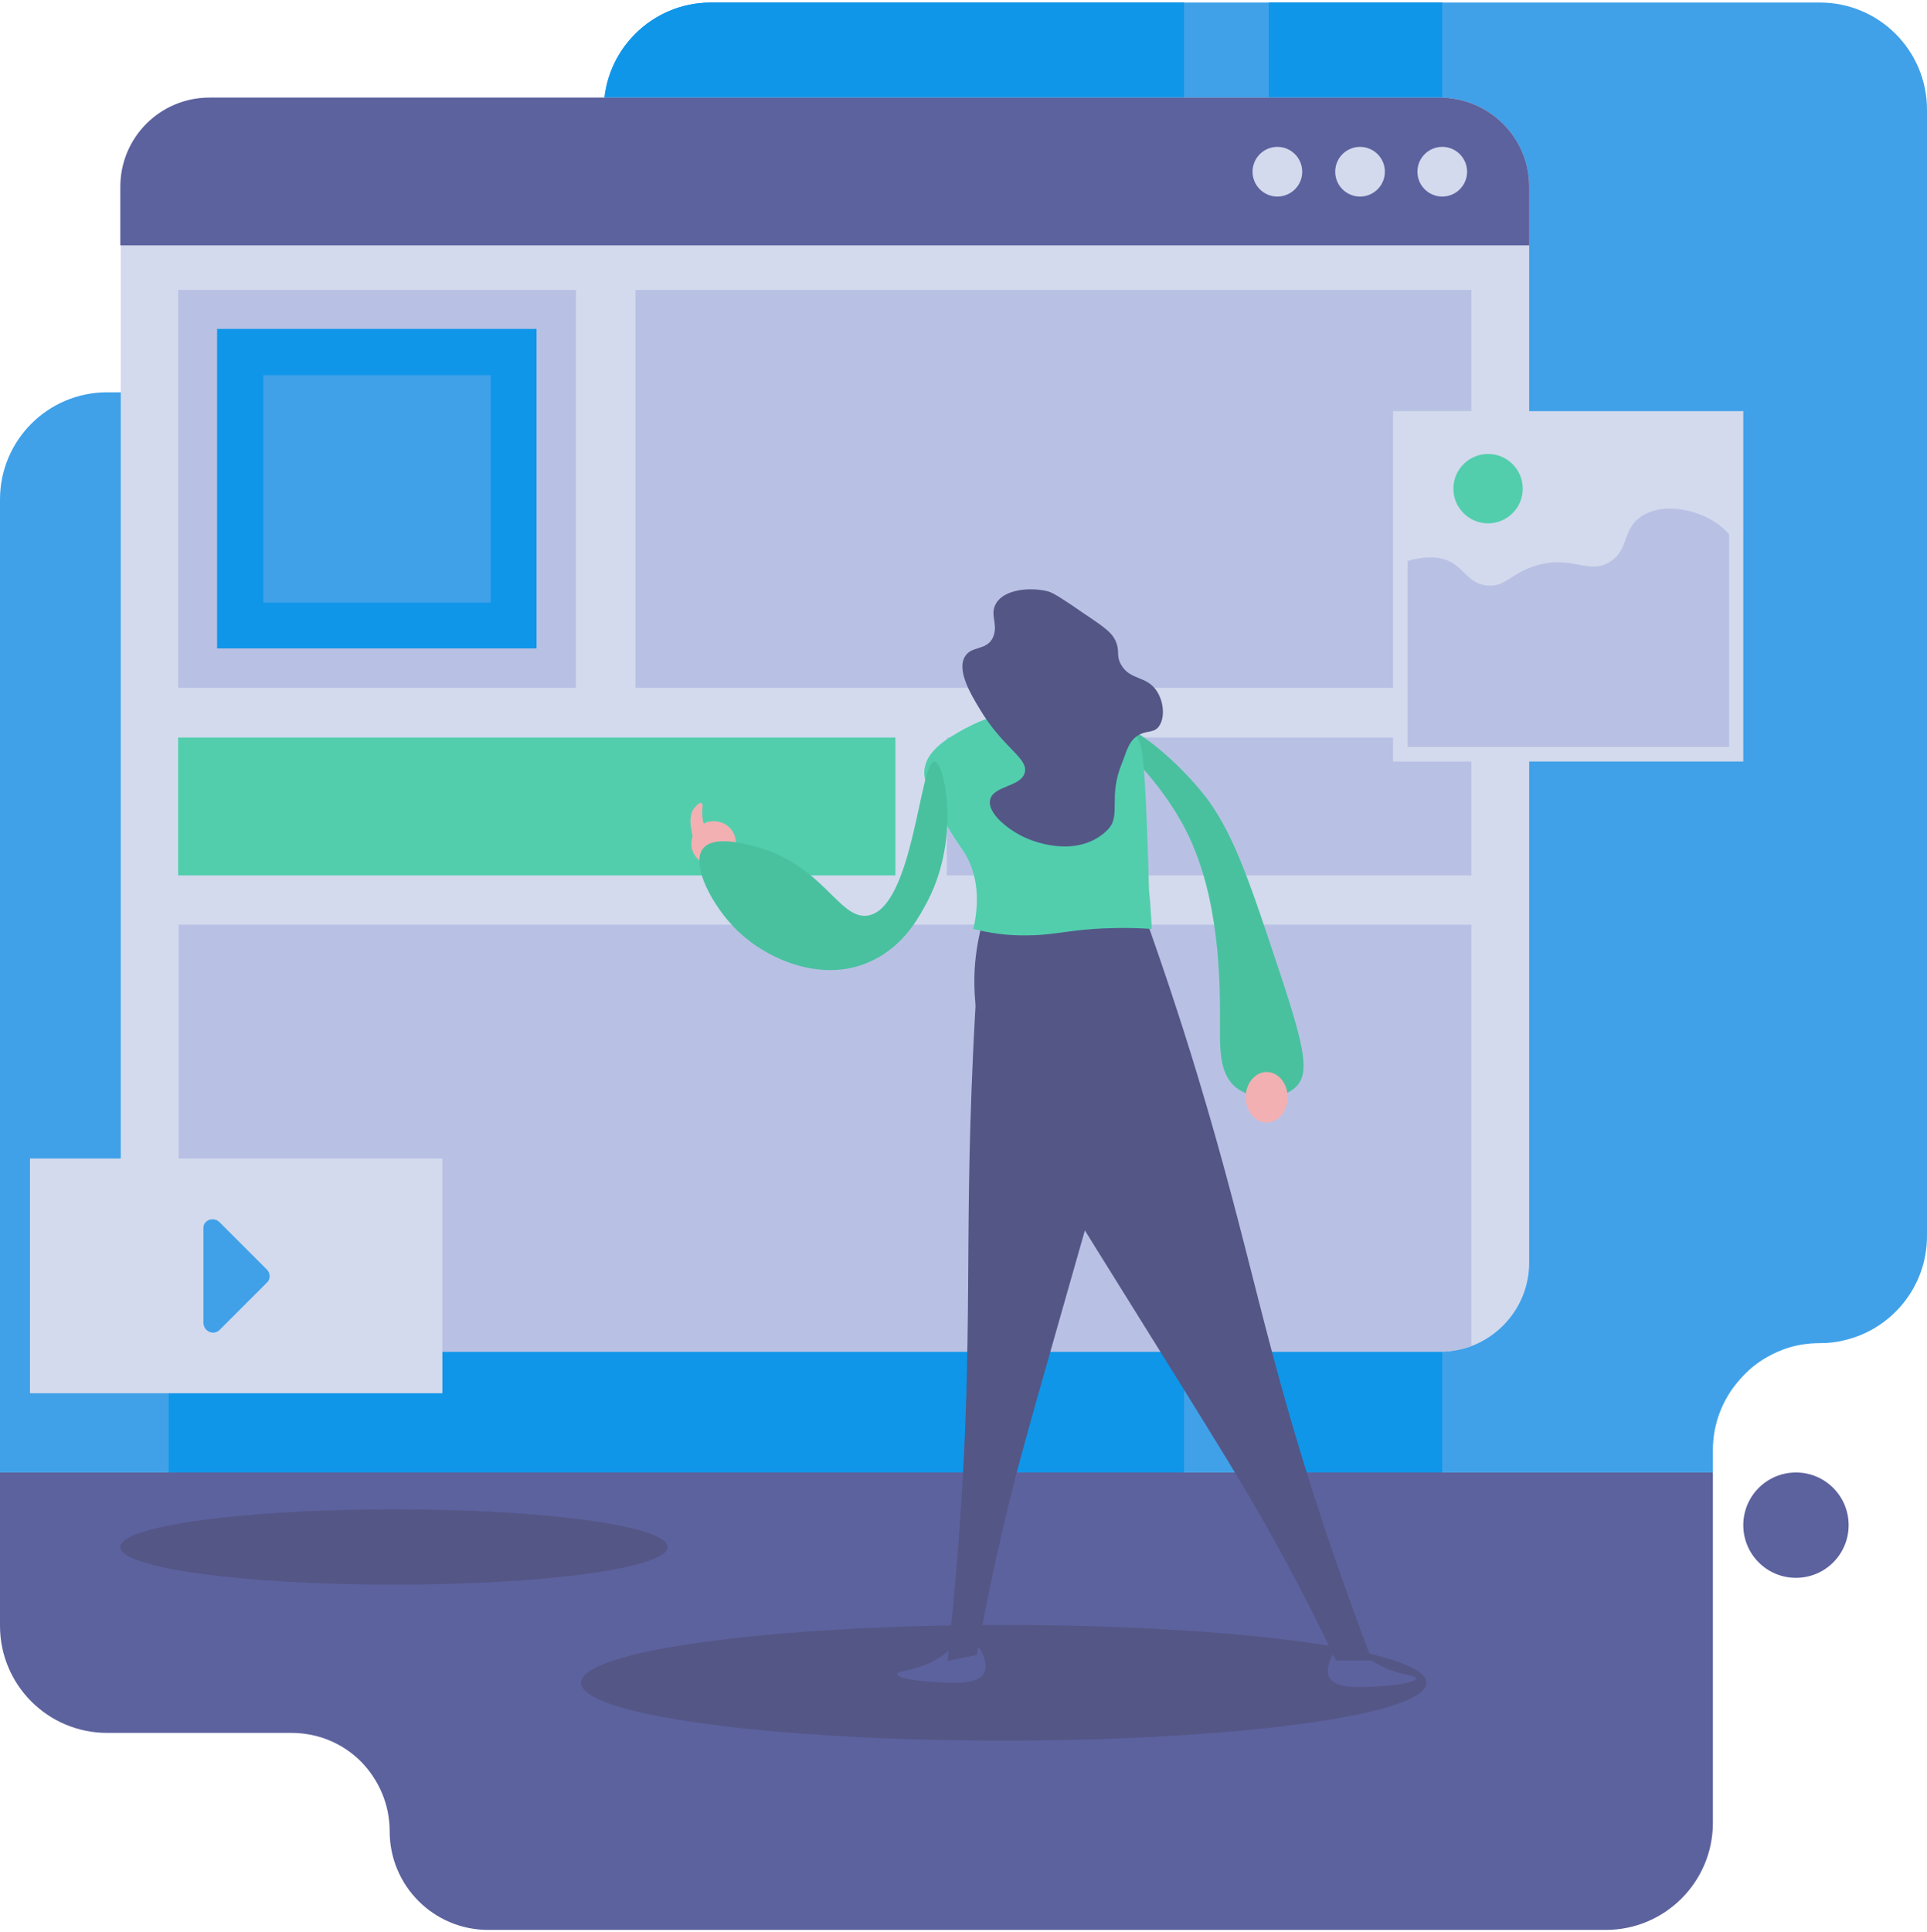 <?xml version="1.0" encoding="UTF-8"?><svg id="Layer_1" xmlns="http://www.w3.org/2000/svg" viewBox="0 0 450 451"><defs><style>.cls-1,.cls-2{fill:#0f96e9;}.cls-3{fill:#f2b0b3;}.cls-4{fill:#545686;}.cls-5{fill:#52cead;}.cls-6{fill:#5c629e;}.cls-7,.cls-8{fill:#40a1e9;}.cls-9{fill:#b8c1e4;}.cls-10{fill:#49c19f;}.cls-2,.cls-8{fill-rule:evenodd;}.cls-11{fill:#d3daed;}</style></defs><path class="cls-8" d="M450,25.592V288.592c0,11.8-8.2,21.7-19.2,24.3-1.9,.5-3.8,.7-5.8,.7-3,0-6,.5-8.6,1.5-3.4,1.3-6.5,3.2-9,5.8-1,1-1.9,2.1-2.8,3.3-2.9,4.1-4.6,9-4.6,14.4v5.2H0V116.592c0-13.8,11.2-25,25-25H116c13.8,0,25-11.2,25-25V25.592c0-13.8,11.2-25,25-25H425c13.8,0,25,11.2,25,25Z"/><path class="cls-2" d="M276.5,.592V343.792H39.4V91.592H116c13.8,0,25-11.2,25-25V25.592c0-13.8,11.2-25,25-25h110.5Z"/><path class="cls-1" d="M336.8,.592h-40.5V343.792h40.5V.592Z"/><path class="cls-6" d="M400,343.792v81.8c0,13.8-11.2,25-25,25H114c-12.7,0-23-10.3-23-23,0-6.4-2.6-12.1-6.7-16.3-4.2-4.2-9.9-6.7-16.3-6.7H25c-13.8,0-25-11.2-25-25v-35.8H400Z"/><path class="cls-6" d="M419.4,368.392c6.8,0,12.3-5.5,12.3-12.3s-5.5-12.3-12.3-12.3-12.3,5.5-12.3,12.3,5.5,12.3,12.3,12.3Z"/><path class="cls-4" d="M92,369.992c35.3,0,63.9-3.9,63.9-8.8s-28.6-8.8-63.9-8.8-63.9,3.9-63.9,8.8,28.6,8.8,63.9,8.8Z"/><path class="cls-4" d="M234.4,406.392c54.5,0,98.7-6,98.7-13.5s-44.2-13.5-98.7-13.5-98.7,6-98.7,13.5,44.2,13.5,98.7,13.5Z"/><path class="cls-11" d="M357.099,43.592v251.2c0,8.9-5.6,16.5-13.5,19.5-2.3,.8-4.7,1.3-7.2,1.3H48.899c-2.5,0-5-.5-7.2-1.3-7.9-2.9-13.5-10.5-13.5-19.5V43.592c0-11.5,9.3-20.8,20.8-20.8H336.499c11.3,.1,20.6,9.3,20.6,20.8Z"/><path class="cls-6" d="M357.1,43.592v13.7H28.1v-13.7c0-11.5,9.3-20.8,20.8-20.8H336.4c11.4,.1,20.7,9.3,20.7,20.8Z"/><path class="cls-5" d="M209.1,172.192H41.6v32.2H209.1v-32.2Z"/><path class="cls-9" d="M343.6,172.192h-122.5v32.2h122.5v-32.2Z"/><path class="cls-9" d="M343.599,67.692H148.399v92.9h195.2V67.692Z"/><path class="cls-9" d="M134.5,67.692H41.6v92.9h92.9V67.692Z"/><path class="cls-9" d="M343.599,215.892v98.4c-2.3,.8-4.7,1.3-7.2,1.3H48.899c-2.5,0-5-.5-7.2-1.3v-98.4H343.599Z"/><path class="cls-11" d="M336.8,45.892c3.203,0,5.8-2.597,5.8-5.8s-2.597-5.8-5.8-5.8-5.8,2.597-5.8,5.8,2.597,5.8,5.8,5.8Z"/><path class="cls-11" d="M317.6,45.892c3.203,0,5.8-2.597,5.8-5.8s-2.597-5.8-5.8-5.8-5.8,2.597-5.8,5.8,2.597,5.8,5.8,5.8Z"/><path class="cls-11" d="M298.3,45.892c3.203,0,5.8-2.597,5.8-5.8s-2.597-5.8-5.8-5.8-5.8,2.597-5.8,5.8,2.597,5.8,5.8,5.8Z"/><path class="cls-1" d="M125.299,76.792H50.699v74.6H125.299V76.792Z"/><path class="cls-7" d="M114.6,87.592H61.5v53.1h53.1v-53.1Z"/><path class="cls-6" d="M314.7,383.692c1.8-.2,2.4,1.8,5.8,4.1,5.2,3.5,10.2,3.1,10.2,4.1,0,1.1-6.7,1.7-7.1,1.7-5.4,.4-11.8,.9-13.2-2-1.3-2.7,1.6-7.7,4.3-7.9Z"/><path class="cls-6" d="M225.5,382.692c-1.8-.2-2.4,1.8-5.8,4.1-5.2,3.5-10.2,3.1-10.2,4.1,0,1.1,6.7,1.7,7.1,1.7,5.4,.4,11.8,.9,13.2-2,1.3-2.8-1.5-7.7-4.3-7.9Z"/><path class="cls-3" d="M245.799,153.392c1,.9-.9,3.5-1.4,7.8-.3,3.3,.4,6.1,1.2,8.1-1.5,.3-2.9,.6-4.4,.9-.6-2.7-1-5.1-1.2-7.1-.6-5.8,.3-7.1,.7-7.6,1.4-1.9,4.2-2.9,5.1-2.1Z"/><path class="cls-4" d="M232.5,206.892c-2,4.4-4.4,11.1-4.9,19.5-.9,17,6.8,30.1,12.2,38.9,20.9,34.2,40.9,65.5,51.1,82.7,5.3,8.9,12.9,22.5,21.1,39.7h8.4c-2.5-6.6-6.6-17.5-11.2-31.3-14.1-42.4-16.9-63.6-29.7-105.8-3.3-10.9-8.6-27.4-16.1-47.6-10.3,1.3-20.6,2.6-30.9,3.9Z"/><path class="cls-10" d="M256.4,166.491c15.1,5.3,26,20.7,26,20.7,6.2,8.8,9.7,19.5,16.8,40.9,5.7,17.2,6.5,22.6,3.5,25.6-3.2,3.3-10.2,3.3-14.1,.2-4.1-3.4-3.7-9.6-3.7-15.7,0-8.8,0-28.8-8-44.4-5.5-10.8-16-21.8-20.7-22.7-.5-.1-3.2-.5-4.5-2.5-.4-.7-.9-1.9-.4-2.5,.9-1.1,4,0,5.1,.4Z"/><path class="cls-4" d="M256.8,195.792c2.5,3.9,5.8,10.1,7.9,18.3,4.2,16.5,.5,30.7-2.1,40.2-10.2,37-20.3,71-25.2,89.6-2.5,9.6-6,24.2-9.3,42.5-2.3,.5-4.6,.9-6.8,1.4,.7-6.9,1.9-18.3,2.9-32.5,3-43.9,1-65.1,3-108.6,.5-11.2,1.5-28.3,3.6-49.4,8.6-.6,17.3-1.1,26-1.5Z"/><path class="cls-5" d="M268.999,216.892c-5.8-.4-10.5-.2-13.7,0-6.7,.5-10.1,1.5-15.5,1.5h-1.7c-4.7-.1-8.4-.9-10.8-1.5,1.6-7,.6-11.9-.7-15.1-1.4-3.5-2.9-4.2-6.4-10.8-3.2-5.8-4.7-8.7-4.3-11.5,.7-4.5,5.5-7.2,9.3-9.3,.1-.1,.3-.2,.4-.2,11.6-6.3,23.4-4.3,28.3-3.4,5.3,1,8.4,1.6,10.8,4.3,1.9,2.1,2.3,4.3,2.9,16.5,.5,10.1,.7,20.1,.7,20.1,0,0,.1,1.4,.3,3.3,.1,1.9,.3,4.3,.4,6.1Z"/><path class="cls-3" d="M237.4,145.992c1.6-.9,3.4-1.3,5.2-1.1,1.8-.5,3.9,.1,5.4,1,2.8,1.8,4.6,5.4,4.4,8.7-.6,7.5-8.5,12.2-15.2,8.3-6.5-3.7-6.1-13.1,.2-16.9Z"/><path class="cls-4" d="M244.8,138.092c-4.2-1.1-10.3-.5-12.2,2.8-1.6,2.7,.7,5-.8,8.1-1.5,2.9-4.9,1.8-6.4,4.2-2.1,3.2,1.3,8.9,3.3,12.2,5.5,9.3,11.5,11.6,10.6,15-.9,3.4-7.4,3-8.1,6.4-.6,3.1,4.1,6.7,7.2,8.3,4.6,2.4,14.2,4.8,20.3-1.4,3.2-3.3,0-7.5,3.3-15.5,1-2.4,1.4-4.9,3.6-6.4,2-1.3,3.5-.6,4.8-1.9,1.7-1.9,1.5-5.9-.3-8.6-2.4-3.6-6.2-2.4-8.3-6.1-1.3-2.3-.1-3.1-1.4-5.8-.9-1.7-2.1-2.7-7.2-6.1-4.9-3.4-7.3-4.9-8.4-5.2Z"/><path class="cls-3" d="M295.799,262.092c2.707,0,4.9-2.642,4.9-5.9s-2.193-5.9-4.9-5.9c-2.706,0-4.9,2.642-4.9,5.9s2.194,5.9,4.9,5.9Z"/><path class="cls-3" d="M171.7,195.592c.7,2.8-1,5.6-3.7,6.4-2.8,.7-5.6-1-6.4-3.7-.7-2.8,1-5.6,3.7-6.4,2.9-.7,5.7,.9,6.4,3.7Z"/><path class="cls-3" d="M165.1,195.892c.7-1.2-.9-2.3-1.1-5.4-.1-1.7,.3-2.8-.2-3-.4-.2-1.2,.6-1.7,1.2-1.2,1.7-.9,3.8-.6,5.2,.2,1.4,.4,2.4,1.2,2.8,.8,.3,2-.1,2.4-.8Z"/><path class="cls-10" d="M218.199,177.792c-3.4-.3-4.9,34.6-15.7,36-6.7,.8-10.3-12-26.3-16.2-2.7-.7-9.6-2.5-12,.5-3,3.7,2.1,13.5,8.1,19.3,6.8,6.5,19.3,12.1,30.5,7.3,7.5-3.2,11.2-9.5,13-12.8,8.8-15.2,4.9-33.9,2.4-34.1Z"/><path class="cls-11" d="M407.1,95.992h-81.8v81.8h81.8V95.992Z"/><path class="cls-11" d="M403.8,99.393h-75.1v75.1h75.1V99.393Z"/><path class="cls-9" d="M403.8,124.792v49.6h-75.1v-43.4c3.3-1,6.6-1.2,9.2-.2,4,1.6,4.8,5.4,9.3,5.9,4.4,.5,5.5-2.9,11.7-4.7,8.5-2.4,12,2.3,17-.8,4.7-2.9,2.8-7.7,7.5-10.7,4.8-3.1,12.1-1.7,16.8,1.2,1.6,1,2.7,2,3.6,3.1Z"/><path class="cls-5" d="M347.499,122.192c4.474,0,8.1-3.626,8.1-8.1,0-4.473-3.626-8.1-8.1-8.1-4.473,0-8.1,3.627-8.1,8.1,0,4.474,3.627,8.1,8.1,8.1Z"/><path class="cls-11" d="M103.3,270.492H7v54.8H103.3v-54.8Z"/><path class="cls-7" d="M51.199,285.292l11.1,11.1c.9,.9,.9,2.3,0,3.1l-11,11c-1.4,1.4-3.7,.4-3.8-1.6v-22.1c-.1-1.9,2.3-2.8,3.7-1.5Z"/></svg>